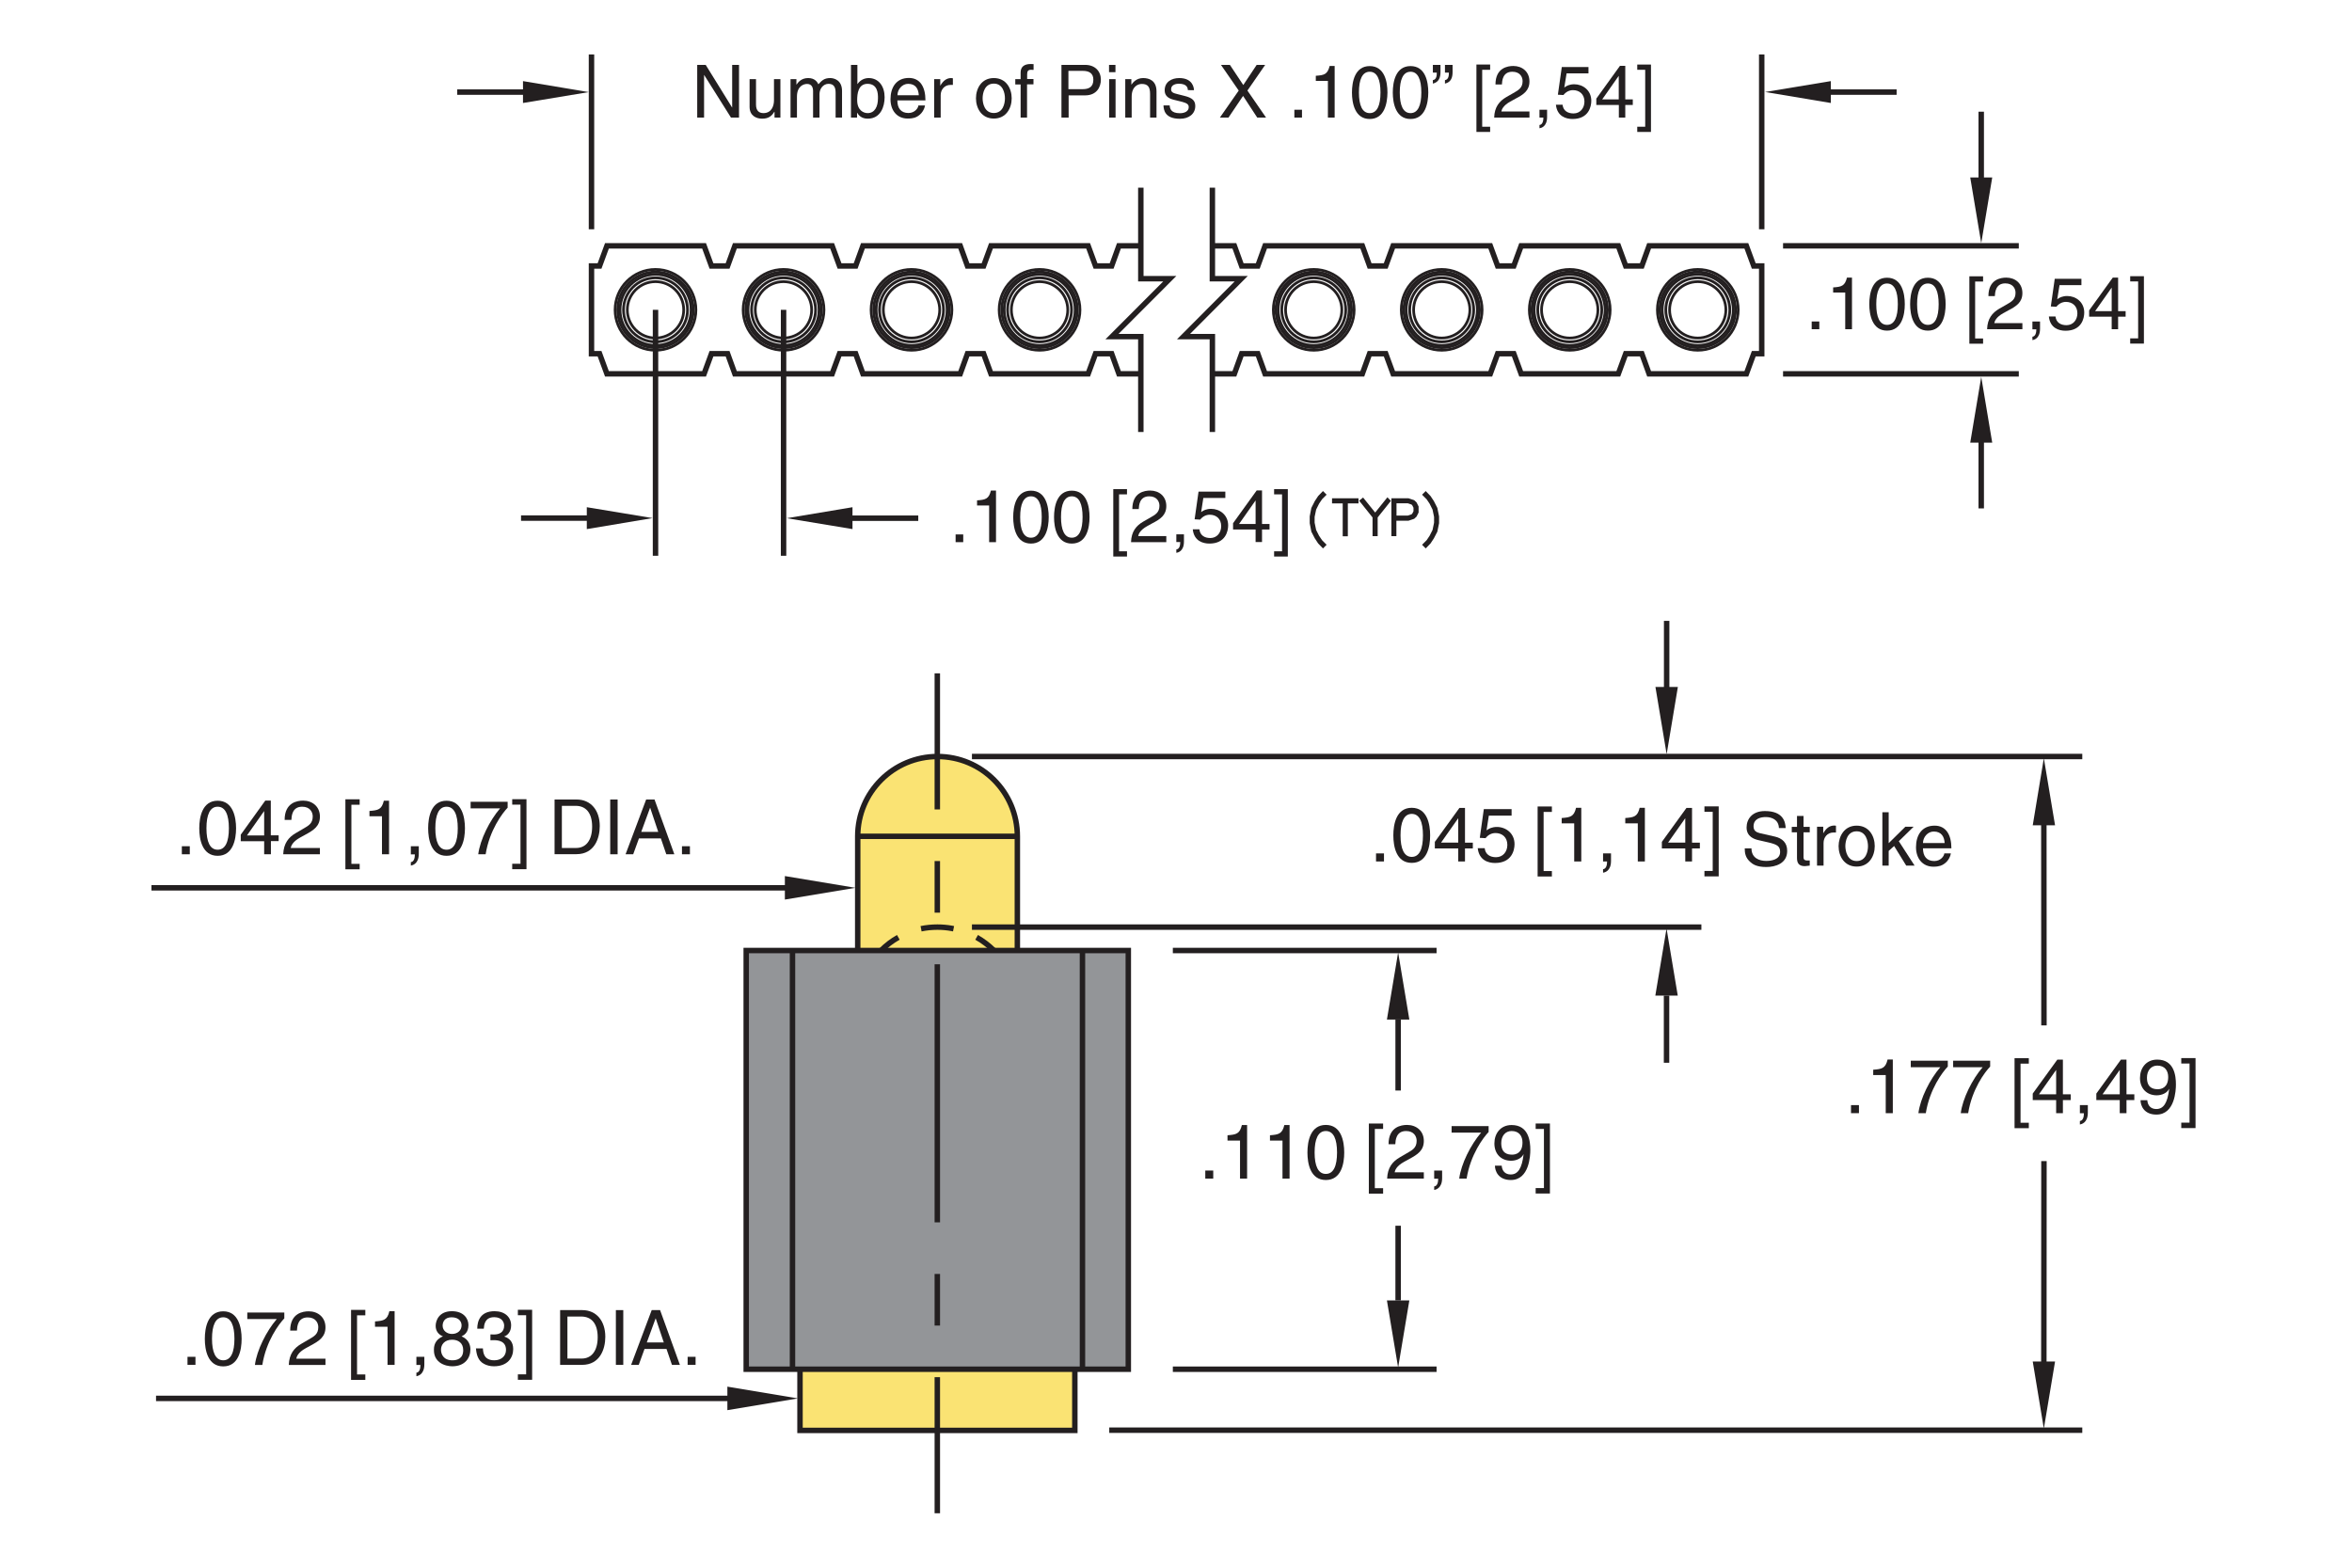 <?xml version="1.0" encoding="utf-8"?>
<!-- Generator: Adobe Illustrator 15.1.0, SVG Export Plug-In  -->
<!DOCTYPE svg PUBLIC "-//W3C//DTD SVG 1.1//EN" "http://www.w3.org/Graphics/SVG/1.1/DTD/svg11.dtd">
<svg version="1.1"
	 xmlns="http://www.w3.org/2000/svg" xmlns:xlink="http://www.w3.org/1999/xlink" xmlns:a="http://ns.adobe.com/AdobeSVGViewerExtensions/3.0/"
	 x="0px" y="0px" width="216px" height="144px" viewBox="-13.91 -5 216 144" style="enable-background:new -13.91 -5 216 144;"
	 xml:space="preserve">
<style type="text/css">
<![CDATA[
	.st0{font-size:6.75;}
	.st1{fill:#939598;stroke:#231F20;stroke-width:0.5;stroke-miterlimit:500;}
	.st2{fill:none;stroke:#231F20;stroke-width:0.5;stroke-miterlimit:10;stroke-dasharray:3.002,2.252;}
	.st3{fill:none;stroke:#231F20;stroke-width:0.4;}
	.st4{font-size:7.002;}
	.st5{fill:none;stroke:#231F20;stroke-width:0.5;stroke-miterlimit:500;stroke-dasharray:4.741,4.741;}
	.st6{fill:#FAE373;stroke:#231F20;stroke-width:0.5;stroke-miterlimit:10;}
	.st7{fill:#231F20;}
	.st8{fill:none;stroke:#231F20;stroke-width:0.5;stroke-miterlimit:10;}
	.st9{font-size:6.826;}
	.st10{font-size:4.147;}
	.st11{font-size:5;}
	.st12{font-size:7;}
	.st13{fill:none;stroke:#231F20;stroke-width:0.5;stroke-miterlimit:500;stroke-dasharray:23.706,4.741,4.741,4.741;}
	.st14{fill:none;}
	.st15{fill:none;stroke:#231F20;stroke-width:0.25;stroke-miterlimit:10;}
	.st16{font-size:5.4;}
	.st17{font-size:5.601;}
	.st18{font-family:'Helvetica';}
	.st19{font-family:'Simplex';}
	.st20{fill:none;stroke:#333333;stroke-width:0.03;stroke-linecap:round;stroke-linejoin:round;stroke-miterlimit:10;}
	.st21{fill:none;stroke:#231F20;stroke-width:0.5;stroke-miterlimit:500;}
]]>
</style>
<defs>
</defs>
<g>
	<path class="st7" d="M97.51,103.26h-0.73v-0.74h0.73V103.26z"/>
	<path class="st7" d="M100.63,103.26h-0.66v-3.49h-1.15v-0.49c0.8-0.06,1.13-0.13,1.32-0.94h0.48V103.26z"/>
	<path class="st7" d="M104.53,103.26h-0.66v-3.49h-1.15v-0.49c0.8-0.06,1.13-0.13,1.32-0.94h0.48V103.26z"/>
	<path class="st7" d="M107.85,103.39c-1.42,0-1.69-1.51-1.69-2.53c0-1.02,0.27-2.53,1.69-2.53s1.69,1.51,1.69,2.53
		C109.54,101.89,109.27,103.39,107.85,103.39z M107.85,98.89c-0.71,0-1.03,0.74-1.03,1.97s0.32,1.97,1.03,1.97
		c0.71,0,1.03-0.74,1.03-1.97S108.56,98.89,107.85,98.89z"/>
	<path class="st7" d="M112.35,104.14h0.76v0.5h-1.31V98.2h1.31v0.5h-0.76V104.14z"/>
	<path class="st7" d="M113.61,100.1c0-1.6,1.17-1.77,1.7-1.77c0.85,0,1.54,0.55,1.54,1.47c0,0.88-0.58,1.25-1.32,1.65l-0.51,0.28
		c-0.67,0.37-0.82,0.76-0.85,0.95h2.68v0.58h-3.37c0.04-1.02,0.5-1.57,1.16-1.95l0.65-0.38c0.53-0.3,0.9-0.5,0.9-1.15
		c0-0.39-0.25-0.89-0.97-0.89c-0.93,0-0.97,0.87-0.99,1.21H113.61z"/>
	<path class="st7" d="M117.8,102.52h0.73v0.69c0,0.95-0.59,1.07-0.73,1.09v-0.32c0.29-0.03,0.37-0.38,0.37-0.71h-0.37V102.52z"/>
	<path class="st7" d="M119.4,98.44h3.4v0.54c-0.49,0.51-1.67,2.08-2.02,4.28h-0.68c0.17-1.35,1.06-3.12,2.01-4.22h-2.71V98.44z"/>
	<path class="st7" d="M123.33,100.03c0-0.9,0.55-1.69,1.58-1.69c1.57,0,1.72,1.49,1.72,2.28c0,0.53-0.09,2.77-1.79,2.77
		c-1.16,0-1.46-0.84-1.46-1.32H124c0.04,0.5,0.33,0.81,0.83,0.81c0.67,0,1.03-0.57,1.18-1.84l-0.01-0.01
		c-0.18,0.38-0.67,0.59-1.13,0.59C123.96,101.62,123.33,101.01,123.33,100.03z M125.91,99.94c0-0.56-0.29-1.05-1-1.05
		c-0.57,0-0.95,0.45-0.95,1.11c0,0.95,0.59,1.06,1,1.06C125.29,101.06,125.91,100.92,125.91,99.94z"/>
	<path class="st7" d="M127.88,98.7h-0.76v-0.5h1.31v6.43h-1.31v-0.5h0.76V98.7z"/>
</g>
<line class="st8" x1="52.98" y1="123.45" x2="0.42" y2="123.45"/>
<polygon class="st7" points="52.89,122.37 52.89,124.53 59.37,123.45 "/>
<g>
	<path class="st7" d="M4.04,120.37H3.31v-0.74h0.73V120.37z"/>
	<path class="st7" d="M6.59,120.51c-1.42,0-1.69-1.51-1.69-2.53s0.27-2.53,1.69-2.53c1.41,0,1.69,1.51,1.69,2.53
		S8.01,120.51,6.59,120.51z M6.59,116c-0.71,0-1.03,0.74-1.03,1.97c0,1.23,0.32,1.98,1.03,1.98c0.71,0,1.03-0.74,1.03-1.98
		C7.62,116.75,7.3,116,6.59,116z"/>
	<path class="st7" d="M8.8,115.56h3.4v0.54c-0.49,0.51-1.67,2.08-2.02,4.28H9.5c0.17-1.35,1.06-3.12,2.01-4.22H8.8V115.56z"/>
	<path class="st7" d="M12.74,117.22c0-1.6,1.17-1.77,1.7-1.77c0.85,0,1.54,0.55,1.54,1.47c0,0.88-0.58,1.25-1.32,1.65l-0.51,0.28
		c-0.67,0.37-0.82,0.76-0.85,0.95h2.68v0.58h-3.37c0.04-1.02,0.5-1.57,1.16-1.95l0.65-0.38c0.52-0.3,0.9-0.5,0.9-1.15
		c0-0.39-0.25-0.89-0.97-0.89c-0.93,0-0.97,0.87-0.99,1.21H12.74z"/>
	<path class="st7" d="M18.88,121.25h0.76v0.5h-1.31v-6.43h1.31v0.5h-0.76V121.25z"/>
	<path class="st7" d="M22.34,120.37h-0.66v-3.5h-1.15v-0.49c0.8-0.06,1.13-0.13,1.32-0.94h0.48V120.37z"/>
	<path class="st7" d="M24.33,119.63h0.73v0.69c0,0.95-0.59,1.07-0.73,1.09v-0.32c0.29-0.03,0.37-0.38,0.37-0.71h-0.37V119.63z"/>
	<path class="st7" d="M28.48,117.75c0.67,0.28,0.81,0.83,0.81,1.2c0,0.79-0.5,1.55-1.67,1.55c-0.27,0-0.79-0.07-1.18-0.38
		c-0.5-0.4-0.5-0.93-0.5-1.17c0-0.6,0.32-0.99,0.83-1.2c-0.42-0.16-0.67-0.5-0.67-0.96c0-0.51,0.32-1.35,1.49-1.35
		c1.09,0,1.52,0.69,1.52,1.27C29.11,117.42,28.7,117.64,28.48,117.75z M26.59,118.97c0,0.39,0.2,0.98,1.05,0.98
		c0.45,0,0.99-0.16,0.99-0.93c0-0.67-0.46-0.96-1.02-0.96C26.91,118.06,26.59,118.52,26.59,118.97z M28.48,116.74
		c0-0.3-0.2-0.74-0.92-0.74c-0.66,0-0.82,0.46-0.82,0.77c0,0.47,0.41,0.76,0.86,0.76C28.13,117.53,28.48,117.19,28.48,116.74z"/>
	<path class="st7" d="M31.13,117.57c0.1,0.01,0.22,0.01,0.32,0.01c0.48,0,0.94-0.19,0.94-0.81c0-0.29-0.18-0.78-0.91-0.78
		c-0.88,0-0.93,0.71-0.96,1.06h-0.6c0-0.72,0.29-1.61,1.59-1.61c0.95,0,1.52,0.55,1.52,1.3c0,0.63-0.36,0.93-0.63,1.02v0.01
		c0.48,0.15,0.82,0.49,0.82,1.15c0,0.8-0.52,1.58-1.77,1.58c-0.36,0-0.67-0.09-0.91-0.22c-0.55-0.29-0.69-0.85-0.74-1.42h0.64
		c0.02,0.46,0.13,1.09,1.05,1.09c0.63,0,1.07-0.39,1.07-0.95c0-0.83-0.73-0.9-1.15-0.9c-0.09,0-0.19,0.01-0.28,0.01V117.57z"/>
	<path class="st7" d="M34.41,115.81h-0.76v-0.5h1.31v6.43h-1.31v-0.5h0.76V115.81z"/>
	<path class="st7" d="M37.52,115.34h2.04c1.31,0,2.12,1,2.12,2.45c0,1.13-0.49,2.58-2.14,2.58h-2.01V115.34z M38.2,119.79h1.32
		c0.88,0,1.46-0.69,1.46-1.96s-0.58-1.9-1.51-1.9H38.2V119.79z"/>
	<path class="st7" d="M43.33,120.37h-0.68v-5.03h0.68V120.37z"/>
	<path class="st7" d="M45.28,118.91l-0.53,1.46h-0.7l1.89-5.03h0.77l1.82,5.03H47.8l-0.5-1.46H45.28z M47.05,118.31l-0.74-2.21H46.3
		l-0.81,2.21H47.05z"/>
	<path class="st7" d="M49.97,120.37h-0.73v-0.74h0.73V120.37z"/>
</g>
<line class="st8" x1="58.25" y1="76.55" x2="0" y2="76.55"/>
<polygon class="st7" points="58.17,75.47 58.17,77.63 64.65,76.55 "/>
<g>
	<path class="st7" d="M3.52,73.47H2.79v-0.74h0.73V73.47z"/>
	<path class="st7" d="M6.08,73.61c-1.42,0-1.69-1.51-1.69-2.53c0-1.02,0.27-2.53,1.69-2.53c1.41,0,1.69,1.51,1.69,2.53
		C7.77,72.1,7.49,73.61,6.08,73.61z M6.08,69.1c-0.71,0-1.03,0.74-1.03,1.98s0.32,1.97,1.03,1.97c0.71,0,1.03-0.74,1.03-1.97
		S6.79,69.1,6.08,69.1z"/>
	<path class="st7" d="M10.97,72.27v1.2h-0.62v-1.2H8.2v-0.6l2.25-3.13h0.51v3.19h0.72v0.53H10.97z M8.77,71.74h1.58v-2.23h-0.01
		L8.77,71.74z"/>
	<path class="st7" d="M12.23,70.31c0-1.6,1.17-1.77,1.7-1.77c0.85,0,1.54,0.55,1.54,1.47c0,0.88-0.58,1.25-1.32,1.65l-0.51,0.28
		c-0.67,0.37-0.82,0.76-0.85,0.95h2.68v0.58H12.1c0.04-1.02,0.5-1.57,1.16-1.95l0.65-0.38c0.52-0.3,0.9-0.5,0.9-1.15
		c0-0.39-0.25-0.89-0.97-0.89c-0.93,0-0.97,0.87-0.99,1.21H12.23z"/>
	<path class="st7" d="M18.36,74.35h0.76v0.5h-1.31v-6.43h1.31v0.5h-0.76V74.35z"/>
	<path class="st7" d="M21.83,73.47h-0.66v-3.49h-1.15v-0.49c0.8-0.06,1.13-0.13,1.32-0.94h0.48V73.47z"/>
	<path class="st7" d="M23.82,72.73h0.73v0.69c0,0.95-0.59,1.06-0.73,1.09v-0.32c0.29-0.03,0.37-0.38,0.37-0.71h-0.37V72.73z"/>
	<path class="st7" d="M27.1,73.61c-1.42,0-1.69-1.51-1.69-2.53c0-1.02,0.27-2.53,1.69-2.53c1.41,0,1.69,1.51,1.69,2.53
		C28.79,72.1,28.51,73.61,27.1,73.61z M27.1,69.1c-0.71,0-1.03,0.74-1.03,1.98s0.32,1.97,1.03,1.97c0.71,0,1.03-0.74,1.03-1.97
		S27.81,69.1,27.1,69.1z"/>
	<path class="st7" d="M29.31,68.65h3.4v0.54c-0.49,0.51-1.67,2.08-2.02,4.28h-0.68c0.17-1.35,1.06-3.12,2.01-4.22h-2.71V68.65z"/>
	<path class="st7" d="M33.89,68.91h-0.76v-0.5h1.31v6.43h-1.31v-0.5h0.76V68.91z"/>
	<path class="st7" d="M37.01,68.44h2.04c1.31,0,2.12,1,2.12,2.44c0,1.13-0.49,2.58-2.14,2.58h-2.01V68.44z M37.69,72.89h1.32
		c0.88,0,1.46-0.69,1.46-1.96s-0.58-1.91-1.51-1.91h-1.27V72.89z"/>
	<path class="st7" d="M42.81,73.47h-0.68v-5.03h0.68V73.47z"/>
	<path class="st7" d="M44.77,72.01l-0.53,1.46h-0.7l1.89-5.03h0.77l1.82,5.03h-0.74l-0.5-1.46H44.77z M46.54,71.41l-0.74-2.21h-0.01
		l-0.81,2.21H46.54z"/>
	<path class="st7" d="M49.45,73.47h-0.73v-0.74h0.73V73.47z"/>
</g>
<line class="st8" x1="84.26" y1="125.41" x2="84.26" y2="101.24"/>
<line class="st8" x1="60.08" y1="125.44" x2="60.08" y2="101.27"/>
<polyline class="st6" points="84.8,120.78 84.8,126.39 59.56,126.39 59.56,120.78 "/>
<path class="st6" d="M64.86,82.26V71.82c0-4.05,3.28-7.33,7.33-7.33c4.05,0,7.33,3.28,7.33,7.33v10.44"/>
<line class="st8" x1="114.49" y1="114.45" x2="114.49" y2="107.59"/>
<polygon class="st7" points="113.46,114.45 115.52,114.45 114.49,120.62 "/>
<line class="st8" x1="114.49" y1="88.65" x2="114.49" y2="95.17"/>
<polygon class="st7" points="113.46,88.65 115.52,88.65 114.49,82.48 "/>
<line class="st8" x1="139.14" y1="86.45" x2="139.14" y2="92.62"/>
<polygon class="st7" points="138.11,86.45 140.17,86.45 139.14,80.28 "/>
<polygon class="st7" points="172.77,70.81 174.82,70.81 173.79,64.64 "/>
<polygon class="st7" points="172.77,120.06 174.82,120.06 173.79,126.23 "/>
<line class="st8" x1="173.8" y1="101.65" x2="173.79" y2="120.37"/>
<line class="st8" x1="173.79" y1="70.18" x2="173.8" y2="89.19"/>
<line class="st8" x1="75.35" y1="64.49" x2="177.32" y2="64.49"/>
<line class="st8" x1="75.35" y1="80.16" x2="142.34" y2="80.16"/>
<line class="st8" x1="93.8" y1="82.31" x2="118.02" y2="82.31"/>
<line class="st8" x1="87.96" y1="126.37" x2="177.32" y2="126.37"/>
<line class="st8" x1="93.8" y1="120.77" x2="118.02" y2="120.77"/>
<rect x="54.62" y="82.31" class="st1" width="35.09" height="38.46"/>
<line class="st8" x1="85.5" y1="120.78" x2="85.5" y2="82.26"/>
<line class="st8" x1="58.87" y1="120.78" x2="58.87" y2="82.26"/>
<line class="st8" x1="64.86" y1="71.82" x2="79.51" y2="71.82"/>
<g>
	<g>
		<path class="st8" d="M67,82.31c0.47-0.47,1-0.88,1.59-1.21"/>
		<path class="st2" d="M70.68,80.31c0.48-0.1,0.99-0.15,1.5-0.15c0.9,0,1.77,0.16,2.57,0.46"/>
		<path class="st8" d="M75.78,81.1c0.58,0.33,1.12,0.74,1.59,1.21"/>
	</g>
</g>
<g>
	<g>
		<line class="st21" x1="72.17" y1="134" x2="72.17" y2="121.5"/>
		<line class="st5" x1="72.17" y1="116.76" x2="72.17" y2="109.65"/>
		<line class="st13" x1="72.17" y1="107.28" x2="72.17" y2="71.72"/>
		<line class="st21" x1="72.17" y1="69.35" x2="72.17" y2="56.85"/>
	</g>
</g>
<g>
	<path class="st7" d="M156.81,97.25h-0.73v-0.74h0.73V97.25z"/>
	<path class="st7" d="M159.93,97.25h-0.66v-3.5h-1.15v-0.49c0.8-0.06,1.13-0.13,1.32-0.94h0.48V97.25z"/>
	<path class="st7" d="M161.57,92.43h3.4v0.54c-0.49,0.51-1.67,2.08-2.02,4.28h-0.68c0.17-1.35,1.06-3.12,2.01-4.22h-2.71V92.43z"/>
	<path class="st7" d="M165.46,92.43h3.4v0.54c-0.49,0.51-1.67,2.08-2.02,4.28h-0.68c0.17-1.35,1.06-3.12,2.01-4.22h-2.71V92.43z"/>
	<path class="st7" d="M171.65,98.13h0.76v0.5h-1.31V92.2h1.31v0.5h-0.76V98.13z"/>
	<path class="st7" d="M175.54,96.05v1.2h-0.62v-1.2h-2.15v-0.6l2.26-3.12h0.51v3.19h0.72v0.53H175.54z M173.34,95.52h1.58v-2.23
		h-0.01L173.34,95.52z"/>
	<path class="st7" d="M177.1,96.51h0.73v0.69c0,0.95-0.59,1.06-0.73,1.09v-0.32c0.29-0.03,0.37-0.38,0.37-0.71h-0.37V96.51z"/>
	<path class="st7" d="M181.38,96.05v1.2h-0.62v-1.2h-2.15v-0.6l2.26-3.12h0.51v3.19h0.72v0.53H181.38z M179.18,95.52h1.58v-2.23
		h-0.01L179.18,95.52z"/>
	<path class="st7" d="M182.62,94.02c0-0.9,0.55-1.69,1.58-1.69c1.57,0,1.72,1.49,1.72,2.28c0,0.53-0.09,2.77-1.79,2.77
		c-1.16,0-1.46-0.84-1.46-1.32h0.62c0.04,0.5,0.33,0.81,0.83,0.81c0.67,0,1.03-0.57,1.18-1.84l-0.01-0.01
		c-0.18,0.38-0.67,0.59-1.13,0.59C183.26,95.61,182.62,95,182.62,94.02z M185.21,93.93c0-0.56-0.29-1.05-1-1.05
		c-0.57,0-0.95,0.45-0.95,1.11c0,0.95,0.59,1.06,1,1.06C184.58,95.05,185.21,94.91,185.21,93.93z"/>
	<path class="st7" d="M187.17,92.69h-0.76v-0.5h1.31v6.43h-1.31v-0.5h0.76V92.69z"/>
</g>
<line class="st8" x1="139.15" y1="58.2" x2="139.15" y2="52.03"/>
<polygon class="st7" points="138.12,58.1 140.18,58.1 139.15,64.28 "/>
<g>
	<path class="st7" d="M113.19,74.13h-0.73v-0.74h0.73V74.13z"/>
	<path class="st7" d="M115.74,74.26c-1.42,0-1.69-1.5-1.69-2.53c0-1.02,0.27-2.53,1.69-2.53s1.69,1.51,1.69,2.53
		C117.43,72.76,117.16,74.26,115.74,74.26z M115.74,69.76c-0.71,0-1.03,0.74-1.03,1.97s0.32,1.98,1.03,1.98
		c0.71,0,1.03-0.74,1.03-1.98S116.45,69.76,115.74,69.76z"/>
	<path class="st7" d="M120.63,72.93v1.2h-0.62v-1.2h-2.15v-0.6l2.26-3.12h0.51v3.19h0.72v0.53H120.63z M118.43,72.4h1.58v-2.23H120
		L118.43,72.4z"/>
	<path class="st7" d="M122.61,71.27c0.21-0.16,0.51-0.31,0.95-0.31c0.8,0,1.62,0.56,1.62,1.58c0,0.55-0.25,1.73-1.79,1.73
		c-0.64,0-1.47-0.26-1.59-1.36h0.64c0.06,0.57,0.49,0.83,1.04,0.83c0.64,0,1.04-0.51,1.04-1.13c0-0.71-0.48-1.09-1.09-1.09
		c-0.36,0-0.68,0.17-0.91,0.47l-0.53-0.03l0.37-2.64h2.55v0.6h-2.09L122.61,71.27z"/>
	<path class="st7" d="M127.85,75.01h0.76v0.5h-1.31v-6.43h1.31v0.5h-0.76V75.01z"/>
	<path class="st7" d="M131.32,74.13h-0.66v-3.5h-1.15v-0.49c0.8-0.06,1.13-0.13,1.32-0.94h0.48V74.13z"/>
	<path class="st7" d="M133.31,73.39h0.73v0.69c0,0.95-0.59,1.06-0.73,1.08v-0.32c0.29-0.03,0.37-0.38,0.37-0.71h-0.37V73.39z"/>
	<path class="st7" d="M137.16,74.13h-0.66v-3.5h-1.15v-0.49c0.8-0.06,1.13-0.13,1.32-0.94h0.48V74.13z"/>
	<path class="st7" d="M141.48,72.93v1.2h-0.62v-1.2h-2.15v-0.6l2.26-3.12h0.51v3.19h0.72v0.53H141.48z M139.28,72.4h1.58v-2.23
		h-0.01L139.28,72.4z"/>
	<path class="st7" d="M143.38,69.57h-0.76v-0.5h1.31v6.43h-1.31v-0.5h0.76V69.57z"/>
</g>
<g>
	<path class="st7" d="M149.46,71.05c-0.03-0.76-0.66-1-1.21-1c-0.42,0-1.12,0.12-1.12,0.86c0,0.42,0.29,0.55,0.58,0.62l1.4,0.32
		c0.63,0.15,1.11,0.53,1.11,1.31c0,1.16-1.08,1.48-1.92,1.48c-0.91,0-1.26-0.27-1.48-0.47c-0.42-0.38-0.5-0.78-0.5-1.24h0.62
		c0,0.89,0.72,1.15,1.35,1.15c0.48,0,1.28-0.12,1.28-0.82c0-0.51-0.24-0.68-1.04-0.87l-1-0.23c-0.32-0.08-1.04-0.3-1.04-1.15
		c0-0.76,0.5-1.51,1.68-1.51c1.71,0,1.88,1.02,1.91,1.56H149.46z"/>
	<path class="st7" d="M151.72,71.44v2.32c0,0.28,0.24,0.28,0.36,0.28h0.21v0.47c-0.22,0.02-0.39,0.05-0.45,0.05
		c-0.59,0-0.72-0.33-0.72-0.76v-2.35h-0.48v-0.5h0.48v-1h0.6v1h0.57v0.5H151.72z"/>
	<path class="st7" d="M153.56,74.51h-0.6v-3.57h0.57v0.59h0.01c0.24-0.42,0.55-0.7,1-0.7c0.08,0,0.11,0.01,0.16,0.02v0.62h-0.23
		c-0.56,0-0.91,0.44-0.91,0.96V74.51z"/>
	<path class="st7" d="M156.6,70.84c1.14,0,1.66,0.96,1.66,1.88c0,0.92-0.52,1.88-1.66,1.88c-1.14,0-1.66-0.96-1.66-1.88
		C154.95,71.8,155.47,70.84,156.6,70.84z M156.6,74.09c0.86,0,1.04-0.89,1.04-1.36c0-0.48-0.18-1.37-1.04-1.37s-1.04,0.89-1.04,1.37
		C155.57,73.2,155.75,74.09,156.6,74.09z"/>
	<path class="st7" d="M161.92,74.51h-0.77l-1.11-1.8l-0.5,0.45v1.35h-0.58v-4.9h0.58v2.84l1.53-1.51h0.76l-1.36,1.33L161.92,74.51z"
		/>
	<path class="st7" d="M165.25,73.39c-0.02,0.17-0.18,0.68-0.63,0.97c-0.16,0.11-0.4,0.25-0.97,0.25c-1,0-1.6-0.76-1.6-1.79
		c0-1.1,0.53-1.98,1.71-1.98c1.03,0,1.54,0.82,1.54,2.08h-2.61c0,0.74,0.35,1.17,1.04,1.17c0.57,0,0.9-0.44,0.92-0.7H165.25z
		 M164.68,72.44c-0.03-0.55-0.27-1.06-1-1.06c-0.55,0-0.99,0.51-0.99,1.06H164.68z"/>
</g>
<line class="st8" x1="63.66" y1="42.6" x2="70.42" y2="42.6"/>
<line class="st20" x1="60.81" y1="43" x2="60.81" y2="43"/>
<g>
	<path class="st7" d="M153.17,25.24h-0.7v-0.71h0.7V25.24z"/>
	<path class="st7" d="M156.18,25.24h-0.63v-3.37h-1.11v-0.47c0.77-0.05,1.08-0.13,1.27-0.9h0.46V25.24z"/>
	<path class="st7" d="M159.39,25.37c-1.36,0-1.63-1.45-1.63-2.43s0.26-2.43,1.63-2.43s1.63,1.45,1.63,2.43
		S160.75,25.37,159.39,25.37z M159.39,21.04c-0.68,0-0.99,0.71-0.99,1.9s0.31,1.9,0.99,1.9c0.68,0,0.99-0.71,0.99-1.9
		S160.07,21.04,159.39,21.04z"/>
	<path class="st7" d="M163.14,25.37c-1.36,0-1.63-1.45-1.63-2.43s0.26-2.43,1.63-2.43s1.63,1.45,1.63,2.43
		S164.51,25.37,163.14,25.37z M163.14,21.04c-0.68,0-0.99,0.71-0.99,1.9s0.31,1.9,0.99,1.9c0.68,0,0.99-0.71,0.99-1.9
		S163.82,21.04,163.14,21.04z"/>
	<path class="st7" d="M167.48,26.09h0.73v0.48h-1.26v-6.19h1.26v0.48h-0.73V26.09z"/>
	<path class="st7" d="M168.7,22.2c0-1.54,1.13-1.7,1.64-1.7c0.82,0,1.48,0.53,1.48,1.42c0,0.85-0.56,1.21-1.27,1.58l-0.49,0.27
		c-0.65,0.36-0.79,0.73-0.82,0.91h2.58v0.56h-3.24c0.03-0.98,0.48-1.51,1.11-1.88l0.63-0.36c0.51-0.29,0.87-0.49,0.87-1.11
		c0-0.38-0.24-0.86-0.94-0.86c-0.9,0-0.94,0.84-0.96,1.17H168.7z"/>
	<path class="st7" d="M172.74,24.53h0.7v0.66c0,0.92-0.57,1.03-0.7,1.05v-0.31c0.28-0.03,0.36-0.36,0.36-0.68h-0.36V24.53z"/>
	<path class="st7" d="M175.02,22.49c0.2-0.16,0.49-0.3,0.92-0.3c0.77,0,1.56,0.54,1.56,1.52c0,0.53-0.24,1.67-1.72,1.67
		c-0.62,0-1.42-0.25-1.53-1.31h0.61c0.06,0.55,0.47,0.8,1.01,0.8c0.61,0,1-0.49,1-1.09c0-0.68-0.47-1.05-1.05-1.05
		c-0.34,0-0.65,0.16-0.88,0.45l-0.51-0.03l0.36-2.54h2.45v0.58h-2.01L175.02,22.49z"/>
	<path class="st7" d="M180.61,24.09v1.15h-0.59v-1.15h-2.07v-0.58l2.17-3.01h0.49v3.08h0.69v0.51H180.61z M178.5,23.58h1.52v-2.15
		h-0.01L178.5,23.58z"/>
	<path class="st7" d="M182.45,20.85h-0.73v-0.48h1.26v6.19h-1.26v-0.48h0.73V20.85z"/>
</g>
<g>
	<path class="st7" d="M53.33,0.96h0.63V5.8h-0.74l-2.46-3.91h-0.01V5.8h-0.63V0.96h0.78l2.42,3.91h0.01V0.96z"/>
	<path class="st7" d="M57.22,5.8V5.29L57.2,5.27c-0.25,0.41-0.55,0.63-1.12,0.63c-0.52,0-1.15-0.25-1.15-1.09V2.27h0.59v2.34
		c0,0.58,0.3,0.78,0.68,0.78c0.75,0,0.97-0.66,0.97-1.17V2.27h0.59V5.8H57.22z"/>
	<path class="st7" d="M58.67,2.27h0.56v0.5h0.01c0.13-0.19,0.43-0.6,1.07-0.6c0.63,0,0.84,0.38,0.94,0.57
		c0.3-0.33,0.53-0.57,1.08-0.57c0.38,0,1.09,0.2,1.09,1.19V5.8h-0.59V3.52c0-0.49-0.15-0.82-0.65-0.82c-0.5,0-0.83,0.47-0.83,0.94
		V5.8h-0.59V3.36c0-0.3-0.11-0.65-0.55-0.65c-0.34,0-0.93,0.22-0.93,1.17V5.8h-0.59V2.27z"/>
	<path class="st7" d="M64.24,5.8V0.96h0.59v1.76h0.01c0.26-0.37,0.61-0.54,1.02-0.55c0.94,0,1.47,0.77,1.47,1.76
		c0,0.84-0.35,1.97-1.55,1.97c-0.6,0-0.85-0.34-0.97-0.54H64.8V5.8H64.24z M65.76,2.7c-0.86,0-0.95,0.92-0.95,1.5
		c0,0.94,0.59,1.19,0.96,1.19c0.65,0,0.95-0.59,0.95-1.36C66.73,3.57,66.68,2.7,65.76,2.7z"/>
	<path class="st7" d="M71.04,4.69c-0.02,0.17-0.18,0.67-0.63,0.96c-0.16,0.11-0.39,0.24-0.96,0.24c-0.99,0-1.58-0.75-1.58-1.77
		c0-1.09,0.53-1.96,1.69-1.96c1.02,0,1.52,0.81,1.52,2.06h-2.58c0,0.73,0.34,1.16,1.02,1.16c0.56,0,0.89-0.43,0.91-0.69H71.04z
		 M70.47,3.75c-0.03-0.55-0.26-1.05-0.98-1.05c-0.55,0-0.98,0.51-0.98,1.05H70.47z"/>
	<path class="st7" d="M72.47,5.8h-0.59V2.27h0.56v0.59h0.01c0.24-0.41,0.55-0.69,0.99-0.69c0.07,0,0.11,0.01,0.16,0.02V2.8h-0.22
		c-0.55,0-0.9,0.43-0.9,0.94V5.8z"/>
	<path class="st7" d="M77.36,2.17c1.13,0,1.64,0.95,1.64,1.86s-0.51,1.86-1.64,1.86s-1.64-0.95-1.64-1.86S76.23,2.17,77.36,2.17z
		 M77.36,5.38c0.85,0,1.02-0.88,1.02-1.35s-0.18-1.35-1.02-1.35c-0.85,0-1.03,0.88-1.03,1.35S76.51,5.38,77.36,5.38z"/>
	<path class="st7" d="M80.41,2.76V5.8h-0.59V2.76h-0.49V2.27h0.49V1.66c0-0.53,0.34-0.78,0.92-0.78c0.09,0,0.18,0.01,0.27,0.01v0.53
		c-0.07-0.01-0.17-0.01-0.24-0.01c-0.26,0-0.35,0.13-0.35,0.41v0.44H81v0.49H80.41z"/>
	<path class="st7" d="M84.22,5.8h-0.65V0.96h2.18c0.9,0,1.44,0.58,1.44,1.36c0,0.67-0.38,1.44-1.44,1.44h-1.52V5.8z M84.22,3.19h1.3
		c0.59,0,0.98-0.22,0.98-0.87c0-0.61-0.42-0.81-0.96-0.81h-1.33V3.19z"/>
	<path class="st7" d="M87.94,1.63V0.96h0.59v0.67H87.94z M88.54,5.8h-0.59V2.27h0.59V5.8z"/>
	<path class="st7" d="M92.3,5.8h-0.59V3.63c0-0.61-0.18-0.92-0.76-0.92c-0.34,0-0.93,0.22-0.93,1.17V5.8h-0.59V2.27h0.56v0.5H90
		c0.13-0.19,0.46-0.6,1.07-0.6c0.55,0,1.23,0.22,1.23,1.23V5.8z"/>
	<path class="st7" d="M95.18,3.28c-0.01-0.22-0.09-0.59-0.84-0.59c-0.18,0-0.7,0.06-0.7,0.5c0,0.29,0.18,0.36,0.64,0.47l0.59,0.15
		c0.74,0.18,0.99,0.45,0.99,0.93c0,0.73-0.6,1.17-1.4,1.17c-1.4,0-1.5-0.81-1.52-1.23h0.57c0.02,0.28,0.1,0.72,0.94,0.72
		c0.42,0,0.81-0.17,0.81-0.56c0-0.28-0.2-0.38-0.7-0.51l-0.69-0.17c-0.49-0.12-0.82-0.37-0.82-0.86c0-0.78,0.64-1.13,1.34-1.13
		c1.26,0,1.35,0.93,1.35,1.11H95.18z"/>
	<path class="st7" d="M102.36,5.8h-0.81l-1.3-1.99L98.91,5.8h-0.79l1.73-2.48l-1.63-2.36h0.82l1.23,1.85l1.23-1.85h0.78l-1.63,2.36
		L102.36,5.8z"/>
	<path class="st7" d="M105.66,5.8h-0.7V5.08h0.7V5.8z"/>
	<path class="st7" d="M108.67,5.8h-0.63V2.43h-1.11V1.96c0.77-0.05,1.08-0.13,1.27-0.9h0.46V5.8z"/>
	<path class="st7" d="M111.88,5.93c-1.36,0-1.63-1.45-1.63-2.43c0-0.98,0.26-2.43,1.63-2.43s1.63,1.45,1.63,2.43
		C113.5,4.48,113.24,5.93,111.88,5.93z M111.88,1.59c-0.68,0-0.99,0.71-0.99,1.9s0.31,1.9,0.99,1.9c0.68,0,0.99-0.71,0.99-1.9
		S112.56,1.59,111.88,1.59z"/>
	<path class="st7" d="M115.63,5.93c-1.36,0-1.63-1.45-1.63-2.43c0-0.98,0.26-2.43,1.63-2.43s1.63,1.45,1.63,2.43
		C117.25,4.48,116.99,5.93,115.63,5.93z M115.63,1.59c-0.68,0-0.99,0.71-0.99,1.9s0.31,1.9,0.99,1.9c0.68,0,0.99-0.71,0.99-1.9
		S116.31,1.59,115.63,1.59z"/>
	<path class="st7" d="M117.68,0.96h0.7v0.66c0,0.52-0.16,0.93-0.7,1.06V2.36c0.35-0.05,0.36-0.46,0.36-0.69h-0.36V0.96z
		 M118.79,0.96h0.7v0.66c0,0.52-0.15,0.93-0.7,1.06V2.36c0.35-0.05,0.36-0.46,0.36-0.69h-0.36V0.96z"/>
	<path class="st7" d="M122.21,6.64h0.73v0.48h-1.26V0.93h1.26v0.48h-0.73V6.64z"/>
	<path class="st7" d="M123.43,2.76c0-1.54,1.13-1.7,1.64-1.7c0.82,0,1.48,0.53,1.48,1.42c0,0.85-0.56,1.21-1.27,1.58l-0.49,0.27
		c-0.65,0.36-0.79,0.73-0.82,0.91h2.58V5.8h-3.24c0.03-0.98,0.48-1.51,1.11-1.88l0.63-0.36c0.51-0.29,0.87-0.49,0.87-1.11
		c0-0.38-0.24-0.86-0.94-0.86c-0.9,0-0.94,0.84-0.96,1.17H123.43z"/>
	<path class="st7" d="M127.47,5.08h0.7v0.66c0,0.92-0.57,1.02-0.7,1.04V6.48c0.28-0.03,0.36-0.36,0.36-0.68h-0.36V5.08z"/>
	<path class="st7" d="M129.75,3.04c0.2-0.16,0.49-0.3,0.92-0.3c0.77,0,1.56,0.54,1.56,1.52c0,0.53-0.24,1.67-1.72,1.67
		c-0.62,0-1.42-0.25-1.53-1.31h0.61c0.06,0.55,0.47,0.8,1.01,0.8c0.61,0,1-0.49,1-1.09c0-0.68-0.47-1.05-1.05-1.05
		c-0.34,0-0.65,0.16-0.88,0.45l-0.51-0.03l0.36-2.54h2.45v0.58h-2.01L129.75,3.04z"/>
	<path class="st7" d="M135.35,4.64V5.8h-0.59V4.64h-2.07V4.06l2.17-3.01h0.49v3.08h0.69v0.51H135.35z M133.23,4.13h1.52V1.98h-0.01
		L133.23,4.13z"/>
	<path class="st7" d="M137.18,1.41h-0.73V0.93h1.26v6.19h-1.26V6.64h0.73V1.41z"/>
</g>
<g>
	<path class="st7" d="M74.55,44.8h-0.7v-0.71h0.7V44.8z"/>
	<path class="st7" d="M77.56,44.8h-0.63v-3.37h-1.11v-0.47c0.77-0.05,1.09-0.13,1.27-0.9h0.47V44.8z"/>
	<path class="st7" d="M80.77,44.93c-1.36,0-1.63-1.45-1.63-2.43c0-0.98,0.26-2.43,1.63-2.43s1.63,1.45,1.63,2.43
		C82.4,43.48,82.13,44.93,80.77,44.93z M80.77,40.59c-0.68,0-0.99,0.71-0.99,1.9s0.31,1.9,0.99,1.9s0.99-0.71,0.99-1.9
		S81.45,40.59,80.77,40.59z"/>
	<path class="st7" d="M84.52,44.93c-1.36,0-1.63-1.45-1.63-2.43c0-0.98,0.26-2.43,1.63-2.43s1.63,1.45,1.63,2.43
		C86.15,43.48,85.89,44.93,84.52,44.93z M84.52,40.59c-0.68,0-0.99,0.71-0.99,1.9s0.31,1.9,0.99,1.9s0.99-0.71,0.99-1.9
		S85.2,40.59,84.52,40.59z"/>
	<path class="st7" d="M88.86,45.64h0.73v0.48h-1.26v-6.19h1.26v0.48h-0.73V45.64z"/>
	<path class="st7" d="M90.08,41.76c0-1.54,1.13-1.7,1.64-1.7c0.82,0,1.48,0.53,1.48,1.42c0,0.85-0.56,1.21-1.27,1.58l-0.49,0.27
		c-0.65,0.36-0.79,0.73-0.82,0.91h2.58v0.56h-3.24c0.03-0.98,0.48-1.51,1.11-1.88l0.63-0.36c0.51-0.29,0.87-0.49,0.87-1.11
		c0-0.38-0.24-0.86-0.94-0.86c-0.9,0-0.94,0.84-0.96,1.17H90.08z"/>
	<path class="st7" d="M94.12,44.08h0.7v0.66c0,0.92-0.57,1.02-0.7,1.04v-0.31c0.28-0.03,0.36-0.36,0.36-0.68h-0.36V44.08z"/>
	<path class="st7" d="M96.4,42.04c0.2-0.16,0.49-0.3,0.92-0.3c0.77,0,1.56,0.54,1.56,1.52c0,0.53-0.24,1.67-1.72,1.67
		c-0.62,0-1.42-0.25-1.53-1.31h0.61c0.06,0.55,0.47,0.8,1,0.8c0.61,0,1-0.49,1-1.09c0-0.68-0.46-1.05-1.05-1.05
		c-0.34,0-0.65,0.16-0.88,0.45L95.8,42.7l0.36-2.54h2.46v0.58H96.6L96.4,42.04z"/>
	<path class="st7" d="M101.99,43.64v1.15h-0.59v-1.15h-2.07v-0.58l2.17-3.01h0.49v3.08h0.69v0.51H101.99z M99.88,43.13h1.52v-2.15
		h-0.01L99.88,43.13z"/>
	<path class="st7" d="M103.83,40.41h-0.73v-0.48h1.26v6.19h-1.26v-0.48h0.73V40.41z"/>
</g>
<g>
	<path class="st3" d="M107.64,45.04l-0.05,0.05l-0.29-0.3l-0.29-0.44l-0.3-0.58l-0.14-0.73v-0.59l0.14-0.73l0.3-0.59l0.29-0.44
		l0.29-0.3l0.05,0.05l-0.29,0.29l-0.29,0.43l-0.29,0.58l-0.15,0.72v0.57l0.15,0.72l0.29,0.57l0.29,0.43L107.64,45.04z"/>
	<path class="st3" d="M110.65,41.04h-0.98v3.02h-0.07v-3.02h-0.98v-0.07h2.03V41.04z"/>
	<path class="st3" d="M113.56,41.02l-1.15,1.44v1.59h-0.07v-1.59l-1.15-1.44l0.05-0.04l1.14,1.42l1.14-1.42L113.56,41.02z"/>
	<path class="st3" d="M116.17,42.03l-0.15,0.3l-0.16,0.15l-0.45,0.15h-1.28v1.42h-0.06v-3.08h1.34l0.45,0.15l0.16,0.15l0.15,0.3
		V42.03z M116.1,42.01v-0.42l-0.14-0.28l-0.13-0.14l-0.42-0.14h-1.27v1.53h1.27l0.42-0.14l0.13-0.14L116.1,42.01z"/>
	<path class="st3" d="M118.05,43.04l-0.15,0.73l-0.3,0.58l-0.29,0.44l-0.29,0.3l-0.05-0.05l0.29-0.29l0.29-0.43l0.29-0.57l0.15-0.72
		v-0.57l-0.15-0.72l-0.29-0.58l-0.29-0.43l-0.29-0.29l0.05-0.05l0.29,0.3l0.29,0.44l0.3,0.59l0.15,0.73V43.04z"/>
</g>
<line class="st8" x1="168.04" y1="12.43" x2="168.04" y2="5.26"/>
<line class="st8" x1="168.04" y1="34.53" x2="168.04" y2="41.7"/>
<polygon class="st7" points="167.03,11.3 169.05,11.3 168.04,17.34 "/>
<polygon class="st7" points="167.03,35.66 169.05,35.66 168.04,29.62 "/>
<line class="st20" x1="168.04" y1="31.71" x2="168.04" y2="31.71"/>
<line class="st8" x1="41.11" y1="42.59" x2="33.94" y2="42.59"/>
<polygon class="st7" points="39.98,41.59 39.98,43.6 46.02,42.59 "/>
<line class="st8" x1="35.25" y1="3.46" x2="28.08" y2="3.46"/>
<polygon class="st7" points="34.12,2.45 34.12,4.46 40.16,3.46 "/>
<polygon class="st7" points="64.38,41.59 64.38,43.6 58.34,42.6 "/>
<line class="st20" x1="59.55" y1="42.6" x2="59.55" y2="42.6"/>
<line class="st8" x1="153.51" y1="3.46" x2="160.27" y2="3.46"/>
<polygon class="st7" points="154.23,2.45 154.23,4.46 148.19,3.45 "/>
<line class="st20" x1="148.6" y1="3.45" x2="148.6" y2="3.45"/>
<line class="st20" x1="46.22" y1="23.46" x2="46.22" y2="23.46"/>
<polyline class="st8" points="90.86,34.68 90.86,25.92 88.21,25.92 93.52,20.6 90.86,20.6 90.86,12.24 "/>
<line class="st20" x1="46.22" y1="23.46" x2="46.22" y2="23.46"/>
<line class="st20" x1="57.83" y1="23.46" x2="57.83" y2="23.46"/>
<polyline class="st8" points="97.43,34.68 97.43,25.92 94.78,25.92 100.08,20.6 97.43,20.6 97.43,12.24 "/>
<path class="st15" d="M50,23.46c0-2.05-1.66-3.71-3.71-3.71c-2.05,0-3.71,1.66-3.71,3.71c0,2.05,1.66,3.71,3.71,3.71
	C48.34,27.17,50,25.51,50,23.46L50,23.46z"/>
<path class="st15" d="M61.76,23.46c0-2.05-1.66-3.71-3.71-3.71c-2.05,0-3.71,1.66-3.71,3.71c0,2.05,1.66,3.71,3.71,3.71
	C60.1,27.17,61.76,25.51,61.76,23.46L61.76,23.46z"/>
<path class="st15" d="M73.51,23.46c0-2.05-1.66-3.71-3.71-3.71c-2.05,0-3.71,1.66-3.71,3.71c0,2.05,1.66,3.71,3.71,3.71
	C71.85,27.17,73.51,25.51,73.51,23.46L73.51,23.46z"/>
<path class="st15" d="M85.27,23.46c0-2.05-1.66-3.71-3.71-3.71c-2.05,0-3.71,1.66-3.71,3.71c0,2.05,1.66,3.71,3.71,3.71
	C83.61,27.17,85.27,25.51,85.27,23.46L85.27,23.46z"/>
<path class="st15" d="M61.31,23.46c0-1.8-1.46-3.26-3.26-3.26c-1.8,0-3.27,1.46-3.27,3.26c0,1.8,1.46,3.27,3.27,3.27
	C59.85,26.73,61.31,25.26,61.31,23.46L61.31,23.46z"/>
<path class="st15" d="M61.52,23.46c0-1.92-1.55-3.47-3.47-3.47c-1.92,0-3.47,1.55-3.47,3.47c0,1.92,1.55,3.47,3.47,3.47
	C59.96,26.93,61.52,25.38,61.52,23.46L61.52,23.46z"/>
<path class="st15" d="M60.99,23.46c0-1.62-1.32-2.94-2.94-2.94c-1.62,0-2.94,1.32-2.94,2.94c0,1.62,1.32,2.94,2.94,2.94
	C59.67,26.4,60.99,25.08,60.99,23.46L60.99,23.46z"/>
<path class="st15" d="M60.63,23.46c0-1.43-1.16-2.59-2.59-2.59c-1.43,0-2.59,1.16-2.59,2.59c0,1.43,1.16,2.59,2.59,2.59
	C59.48,26.05,60.63,24.89,60.63,23.46L60.63,23.46z"/>
<path class="st15" d="M73.07,23.46c0-1.8-1.46-3.26-3.26-3.26s-3.26,1.46-3.26,3.26c0,1.8,1.46,3.27,3.26,3.27
	S73.07,25.26,73.07,23.46L73.07,23.46z"/>
<path class="st15" d="M73.27,23.46c0-1.92-1.55-3.47-3.47-3.47c-1.92,0-3.47,1.55-3.47,3.47c0,1.92,1.55,3.47,3.47,3.47
	C71.72,26.93,73.27,25.38,73.27,23.46L73.27,23.46z"/>
<path class="st15" d="M72.74,23.46c0-1.62-1.32-2.94-2.94-2.94c-1.62,0-2.94,1.32-2.94,2.94c0,1.62,1.32,2.94,2.94,2.94
	C71.43,26.4,72.74,25.08,72.74,23.46L72.74,23.46z"/>
<path class="st15" d="M72.39,23.46c0-1.43-1.16-2.59-2.59-2.59c-1.43,0-2.59,1.16-2.59,2.59c0,1.43,1.16,2.59,2.59,2.59
	C71.23,26.05,72.39,24.89,72.39,23.46L72.39,23.46z"/>
<path class="st15" d="M84.83,23.46c0-1.8-1.46-3.26-3.26-3.26s-3.26,1.46-3.26,3.26c0,1.8,1.46,3.27,3.26,3.27
	S84.83,25.26,84.83,23.46L84.83,23.46z"/>
<path class="st15" d="M85.03,23.46c0-1.92-1.55-3.47-3.47-3.47c-1.92,0-3.47,1.55-3.47,3.47c0,1.92,1.55,3.47,3.47,3.47
	C83.48,26.93,85.03,25.38,85.03,23.46L85.03,23.46z"/>
<path class="st15" d="M84.5,23.46c0-1.62-1.32-2.94-2.94-2.94c-1.62,0-2.94,1.32-2.94,2.94c0,1.62,1.32,2.94,2.94,2.94
	C83.18,26.4,84.5,25.08,84.5,23.46L84.5,23.46z"/>
<path class="st15" d="M84.15,23.46c0-1.43-1.16-2.59-2.59-2.59s-2.59,1.16-2.59,2.59c0,1.43,1.16,2.59,2.59,2.59
	S84.15,24.89,84.15,23.46L84.15,23.46z"/>
<path class="st15" d="M49.56,23.46c0-1.8-1.46-3.26-3.26-3.26c-1.8,0-3.27,1.46-3.27,3.26c0,1.8,1.46,3.27,3.27,3.27
	C48.09,26.73,49.56,25.26,49.56,23.46L49.56,23.46z"/>
<path class="st15" d="M49.76,23.46c0-1.92-1.55-3.47-3.47-3.47c-1.92,0-3.47,1.55-3.47,3.47c0,1.92,1.55,3.47,3.47,3.47
	C48.21,26.93,49.76,25.38,49.76,23.46L49.76,23.46z"/>
<path class="st15" d="M49.23,23.46c0-1.62-1.32-2.94-2.94-2.94c-1.62,0-2.94,1.32-2.94,2.94c0,1.62,1.32,2.94,2.94,2.94
	C47.91,26.4,49.23,25.08,49.23,23.46L49.23,23.46z"/>
<path class="st15" d="M48.88,23.46c0-1.43-1.16-2.59-2.59-2.59c-1.43,0-2.59,1.16-2.59,2.59c0,1.43,1.16,2.59,2.59,2.59
	C47.72,26.05,48.88,24.89,48.88,23.46L48.88,23.46z"/>
<polyline class="st8" points="90.86,17.58 88.85,17.58 88.18,19.43 86.7,19.43 86.02,17.58 77.1,17.58 76.42,19.43 74.94,19.43 
	74.27,17.58 65.34,17.58 64.67,19.43 63.19,19.43 62.51,17.58 53.58,17.58 52.91,19.43 51.43,19.43 50.75,17.58 41.83,17.58 
	41.15,19.43 40.41,19.43 40.41,27.49 41.15,27.49 41.83,29.34 50.75,29.34 51.43,27.49 52.91,27.49 53.58,29.34 62.51,29.34 
	63.19,27.49 64.67,27.49 65.34,29.34 74.27,29.34 74.94,27.49 76.42,27.49 77.1,29.34 86.02,29.34 86.7,27.49 88.18,27.49 
	88.85,29.34 90.86,29.34 "/>
<path class="st15" d="M138.3,23.46c0-2.05,1.66-3.71,3.71-3.71c2.05,0,3.71,1.66,3.71,3.71c0,2.05-1.66,3.71-3.71,3.71
	C139.96,27.17,138.3,25.51,138.3,23.46L138.3,23.46z"/>
<path class="st15" d="M126.54,23.46c0-2.05,1.66-3.71,3.71-3.71c2.05,0,3.71,1.66,3.71,3.71c0,2.05-1.66,3.71-3.71,3.71
	C128.2,27.17,126.54,25.51,126.54,23.46L126.54,23.46z"/>
<path class="st15" d="M114.78,23.46c0-2.05,1.66-3.71,3.71-3.71c2.05,0,3.71,1.66,3.71,3.71c0,2.05-1.66,3.71-3.71,3.71
	C116.44,27.17,114.78,25.51,114.78,23.46L114.78,23.46z"/>
<path class="st15" d="M103.03,23.46c0-2.05,1.66-3.71,3.71-3.71c2.05,0,3.71,1.66,3.71,3.71c0,2.05-1.66,3.71-3.71,3.71
	C104.69,27.17,103.03,25.51,103.03,23.46L103.03,23.46z"/>
<path class="st15" d="M126.98,23.46c0-1.8,1.46-3.26,3.26-3.26c1.8,0,3.26,1.46,3.26,3.26c0,1.8-1.46,3.27-3.26,3.27
	C128.44,26.73,126.98,25.26,126.98,23.46L126.98,23.46z"/>
<path class="st15" d="M126.78,23.46c0-1.92,1.55-3.47,3.46-3.47c1.92,0,3.47,1.55,3.47,3.47c0,1.92-1.55,3.47-3.47,3.47
	C128.33,26.93,126.78,25.38,126.78,23.46L126.78,23.46z"/>
<path class="st15" d="M127.31,23.46c0-1.62,1.32-2.94,2.94-2.94c1.63,0,2.94,1.32,2.94,2.94c0,1.62-1.31,2.94-2.94,2.94
	C128.63,26.4,127.31,25.08,127.31,23.46L127.31,23.46z"/>
<path class="st15" d="M127.66,23.46c0-1.43,1.16-2.59,2.59-2.59c1.43,0,2.59,1.16,2.59,2.59c0,1.43-1.16,2.59-2.59,2.59
	C128.82,26.05,127.66,24.89,127.66,23.46L127.66,23.46z"/>
<path class="st15" d="M115.23,23.46c0-1.8,1.46-3.26,3.27-3.26c1.8,0,3.27,1.46,3.27,3.26c0,1.8-1.47,3.27-3.27,3.27
	C116.69,26.73,115.23,25.26,115.23,23.46L115.23,23.46z"/>
<path class="st15" d="M115.02,23.46c0-1.92,1.55-3.47,3.47-3.47c1.92,0,3.47,1.55,3.47,3.47c0,1.92-1.55,3.47-3.47,3.47
	C116.58,26.93,115.02,25.38,115.02,23.46L115.02,23.46z"/>
<path class="st15" d="M115.55,23.46c0-1.62,1.31-2.94,2.94-2.94s2.94,1.32,2.94,2.94c0,1.62-1.31,2.94-2.94,2.94
	S115.55,25.08,115.55,23.46L115.55,23.46z"/>
<path class="st15" d="M115.91,23.46c0-1.43,1.16-2.59,2.58-2.59c1.43,0,2.59,1.16,2.59,2.59c0,1.43-1.16,2.59-2.59,2.59
	C117.06,26.05,115.91,24.89,115.91,23.46L115.91,23.46z"/>
<path class="st15" d="M103.47,23.46c0-1.8,1.46-3.26,3.26-3.26c1.8,0,3.26,1.46,3.26,3.26c0,1.8-1.46,3.27-3.26,3.27
	C104.93,26.73,103.47,25.26,103.47,23.46L103.47,23.46z"/>
<path class="st15" d="M103.27,23.46c0-1.92,1.55-3.47,3.47-3.47c1.92,0,3.47,1.55,3.47,3.47c0,1.92-1.55,3.47-3.47,3.47
	C104.82,26.93,103.27,25.38,103.27,23.46L103.27,23.46z"/>
<path class="st15" d="M103.8,23.46c0-1.62,1.32-2.94,2.94-2.94c1.62,0,2.94,1.32,2.94,2.94c0,1.62-1.32,2.94-2.94,2.94
	C105.11,26.4,103.8,25.08,103.8,23.46L103.8,23.46z"/>
<path class="st15" d="M104.15,23.46c0-1.43,1.16-2.59,2.59-2.59c1.43,0,2.58,1.16,2.58,2.59c0,1.43-1.16,2.59-2.58,2.59
	C105.31,26.05,104.15,24.89,104.15,23.46L104.15,23.46z"/>
<path class="st15" d="M138.74,23.46c0-1.8,1.46-3.26,3.27-3.26c1.8,0,3.26,1.46,3.26,3.26c0,1.8-1.46,3.27-3.26,3.27
	C140.2,26.73,138.74,25.26,138.74,23.46L138.74,23.46z"/>
<path class="st15" d="M138.53,23.46c0-1.92,1.56-3.47,3.47-3.47c1.91,0,3.47,1.55,3.47,3.47c0,1.92-1.55,3.47-3.47,3.47
	C140.09,26.93,138.53,25.38,138.53,23.46L138.53,23.46z"/>
<path class="st15" d="M139.07,23.46c0-1.62,1.31-2.94,2.94-2.94c1.62,0,2.94,1.32,2.94,2.94c0,1.62-1.32,2.94-2.94,2.94
	C140.38,26.4,139.07,25.08,139.07,23.46L139.07,23.46z"/>
<path class="st15" d="M139.42,23.46c0-1.43,1.16-2.59,2.59-2.59c1.43,0,2.58,1.16,2.58,2.59c0,1.43-1.16,2.59-2.58,2.59
	C140.57,26.05,139.42,24.89,139.42,23.46L139.42,23.46z"/>
<polyline class="st8" points="97.43,17.58 99.45,17.58 100.12,19.43 101.6,19.43 102.27,17.58 111.2,17.58 111.87,19.43 
	113.35,19.43 114.03,17.58 122.95,17.58 123.63,19.43 125.11,19.43 125.79,17.58 134.71,17.58 135.39,19.43 136.87,19.43 
	137.54,17.58 146.47,17.58 147.15,19.43 147.88,19.43 147.88,27.49 147.15,27.49 146.47,29.34 137.54,29.34 136.87,27.49 
	135.39,27.49 134.71,29.34 125.79,29.34 125.11,27.49 123.63,27.49 122.95,29.34 114.03,29.34 113.35,27.49 111.87,27.49 
	111.2,29.34 102.27,29.34 101.6,27.49 100.12,27.49 99.45,29.34 97.43,29.34 "/>
<line class="st8" x1="46.29" y1="23.46" x2="46.29" y2="46.05"/>
<line class="st8" x1="58.05" y1="23.46" x2="58.05" y2="46.05"/>
<line class="st8" x1="149.84" y1="17.58" x2="171.49" y2="17.58"/>
<line class="st8" x1="149.84" y1="29.34" x2="171.49" y2="29.34"/>
<line class="st8" x1="147.88" y1="16.06" x2="147.88" y2="0"/>
<line class="st8" x1="40.41" y1="16.06" x2="40.41" y2="0"/>
</svg>
